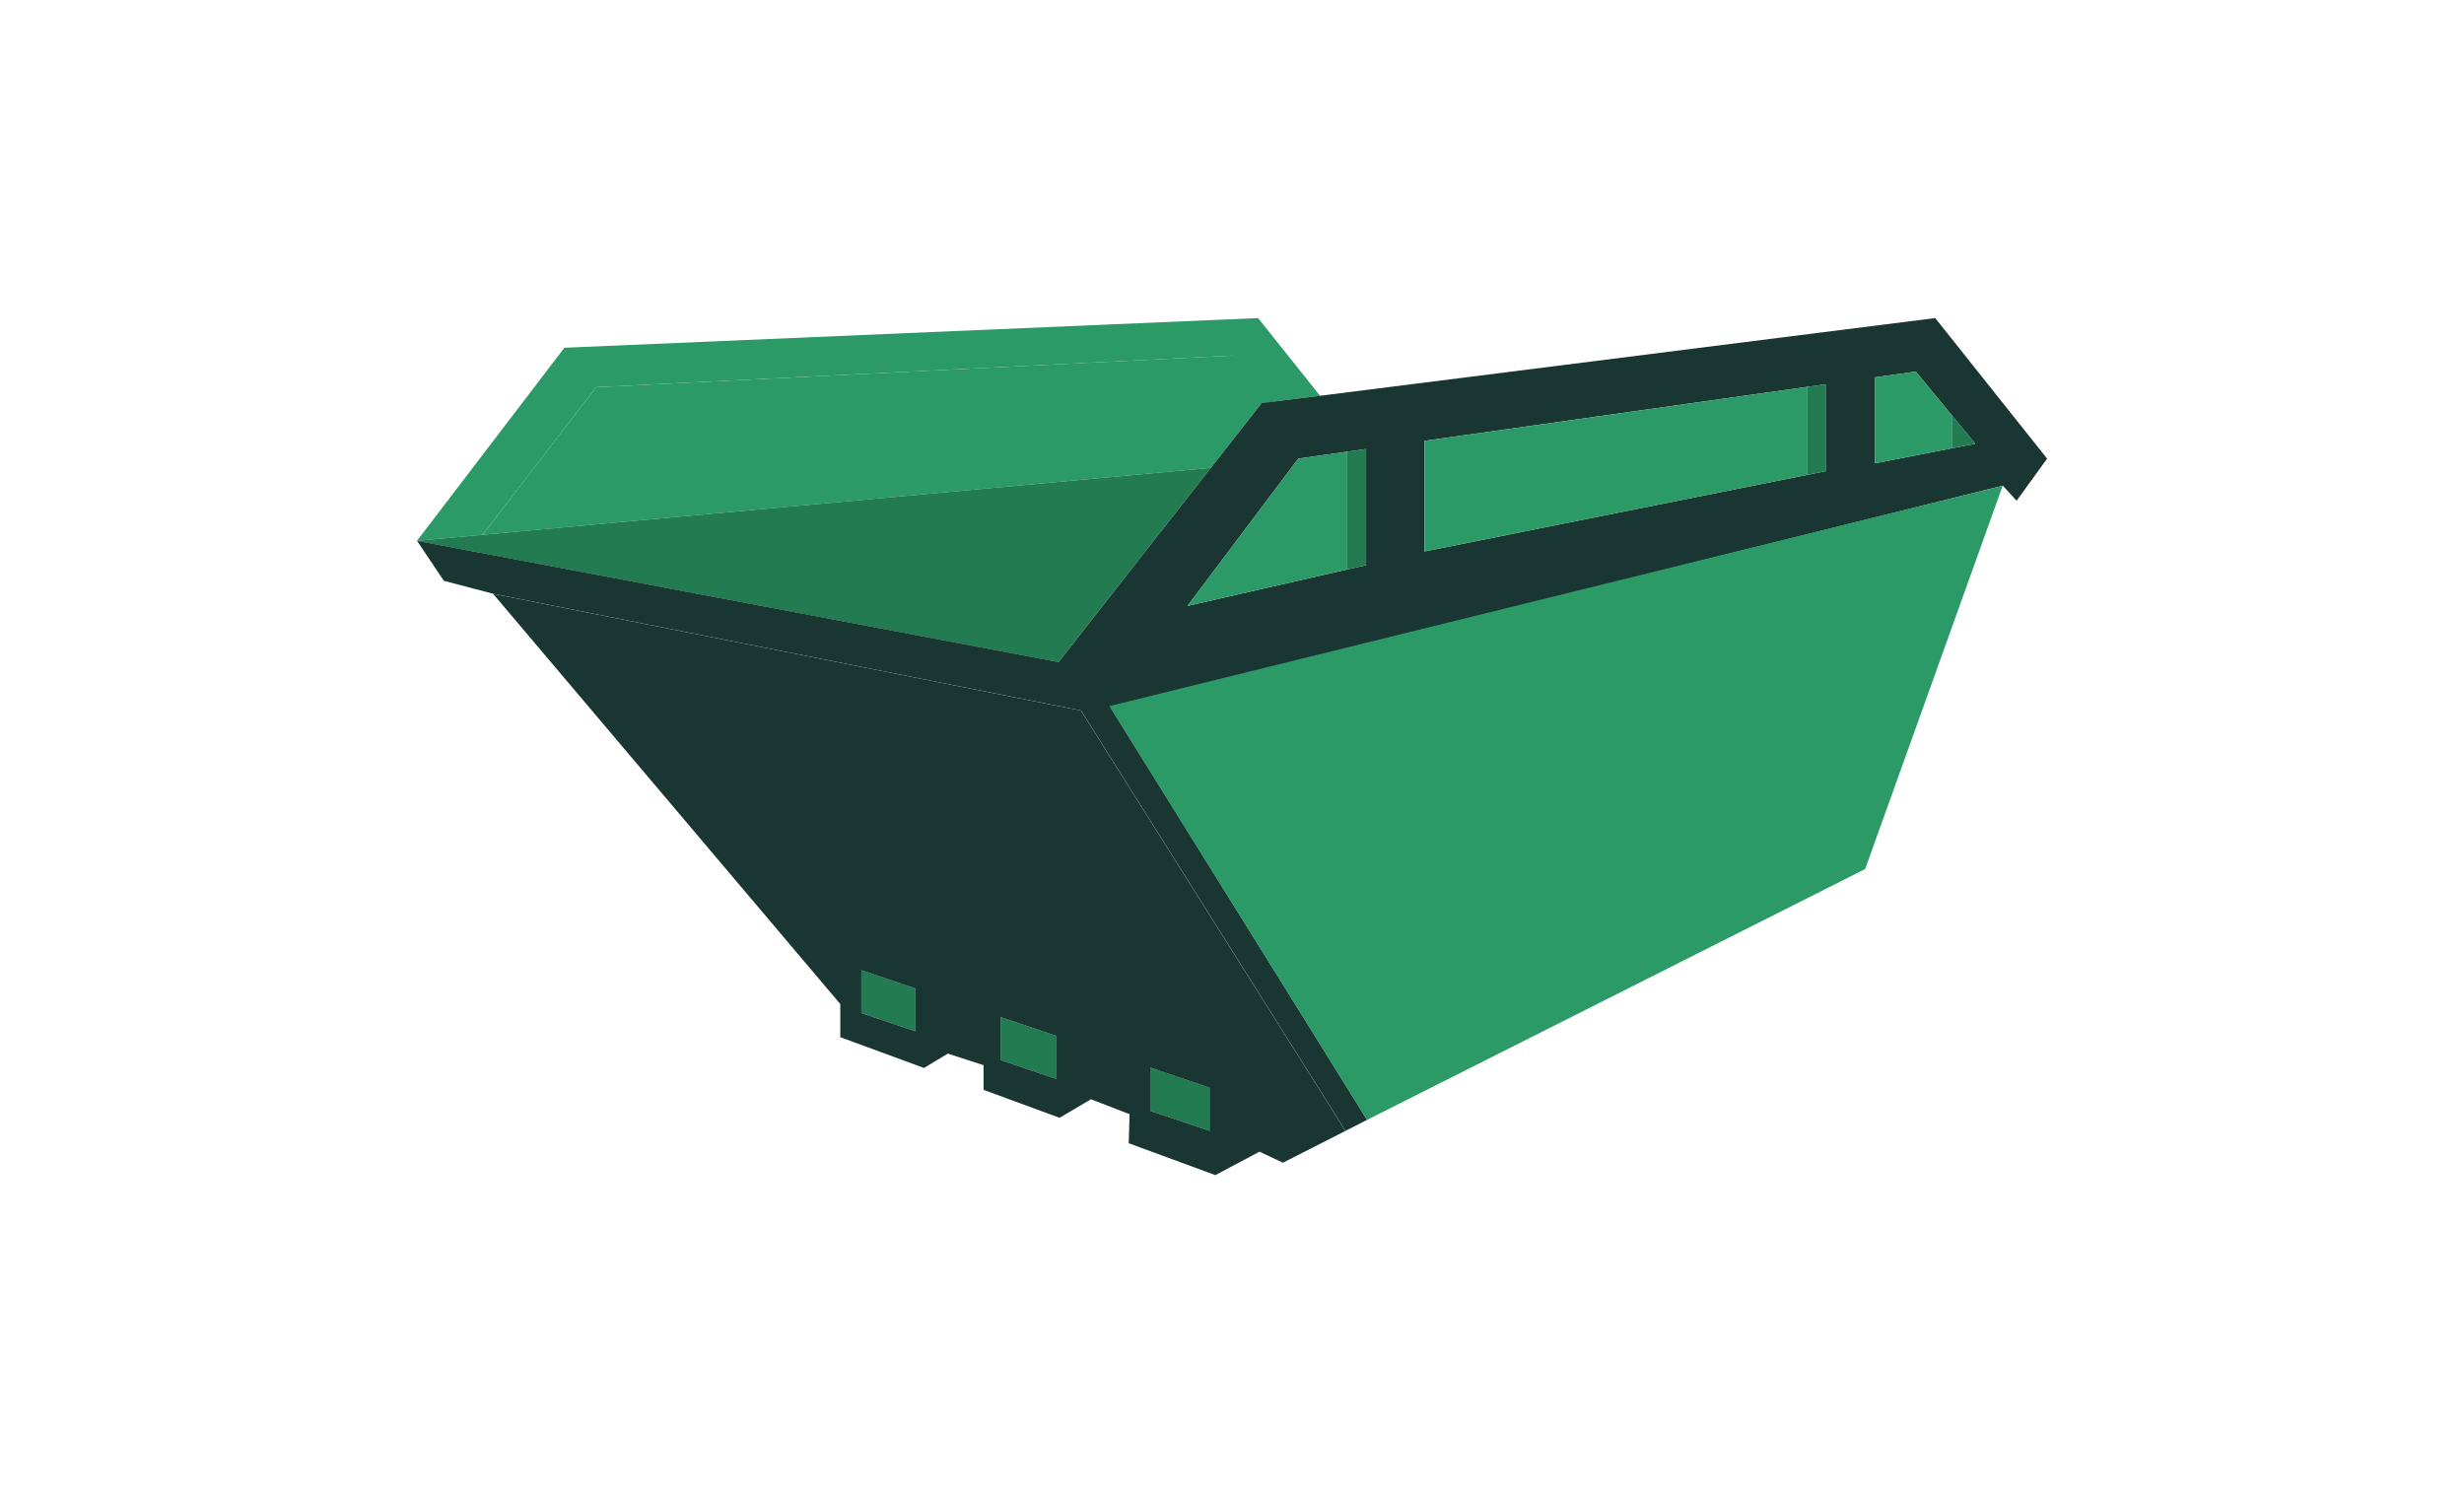 <?xml version="1.0" encoding="UTF-8"?>
<svg xmlns="http://www.w3.org/2000/svg" width="660" height="400" viewBox="0 0 660 400" fill="none">
  <path d="M324.32 125.34L283.52 177.37L111.68 144.89L129.25 143.27L324.32 125.34Z" fill="#2C9A66"></path>
  <path d="M353.59 106.03L341.99 107.49L330 95.27L159.68 103.73L129.25 143.27L111.68 144.89L151.17 93.16L336.99 85.21L353.59 106.03Z" fill="#2C9A66"></path>
  <path d="M341.99 107.49H341.98L337.92 108L337.76 108.2L324.33 125.34H324.32L129.25 143.27L159.68 103.73L333.06 95.1L341.99 107.49Z" fill="#2C9A66"></path>
  <path d="M518.34 85.21L353.6 106.02L342 107.48L337.93 107.99L337.78 108.19L324.34 125.33L283.55 177.36L111.71 144.88L118.89 155.59L132.1 159.06L289.55 190.33L360.41 302.94L366.19 300L297.49 189.57L536.46 130.1L540.16 134.15L548.33 122.86L518.36 85.2L518.34 85.21ZM502.23 101.09L513.16 99.55L522.95 111.42L529.1 118.87L522.95 120.07L502.23 124.12V101.1V101.09ZM381.56 118.09L484.02 103.65L489.02 102.95V126.22L484.02 127.22L381.56 147.72V118.08V118.09ZM347.76 122.85L360.86 121.01L365.92 120.29V151.4L360.86 152.55L318.07 162.32L347.76 122.85Z" fill="#193633"></path>
  <path d="M323.99 291.35V302.95L308.09 297.57V285.98L323.99 291.35Z" fill="#2C9A66"></path>
  <path d="M282.85 277.47V289.02L268.03 284.01V272.48L282.85 277.47Z" fill="#2C9A66"></path>
  <path d="M245.19 264.78V276.28L230.73 271.38V259.89L245.19 264.78Z" fill="#2C9A66"></path>
  <path d="M529.1 118.87L522.95 120.07V111.42L529.1 118.87Z" fill="#2C9A66"></path>
  <path d="M522.95 111.42V120.07L502.23 124.12V101.09L513.16 99.55L522.95 111.42Z" fill="#2C9A66"></path>
  <path d="M489.02 102.95V126.22L484.02 127.22V103.65L489.02 102.95Z" fill="#2C9A66"></path>
  <path d="M484.02 103.65V127.22L381.56 147.73V118.09L484.02 103.65Z" fill="#2C9A66"></path>
  <path d="M365.91 120.29V151.4L360.86 152.55V121.01L365.91 120.29Z" fill="#2C9A66"></path>
  <path d="M360.86 121.01V152.55L318.06 162.32L347.76 122.85L360.86 121.01Z" fill="#2C9A66"></path>
  <path d="M297.16 189.16L366.17 300.01L499.6 232.81L536.44 130.11L297.16 189.16Z" fill="#2C9A66"></path>
  <path d="M289.52 190.34L132.07 159.07L225.08 268.98V277.85L247.5 286.1L253.88 282.25L263.45 285.35V291.96L283.81 299.45L292.23 294.48L302.56 298.48L302.34 306.26L325.54 314.8L337.37 308.52L343.64 311.48L360.39 302.96L289.53 190.35L289.52 190.34ZM245.19 276.28L230.72 271.39V259.9L245.19 264.79V276.29V276.28ZM282.85 289.02L268.03 284V272.47L282.85 277.47V289.02ZM323.99 302.95L308.09 297.58V285.99L323.99 291.36V302.96V302.95Z" fill="#193633"></path>
  <path d="M341.98 107.49L337.76 108.2L337.92 108L341.98 107.49Z" fill="#193633"></path>
  <path opacity="0.1" d="M324.32 125.34L283.52 177.37L111.68 144.89L129.25 143.27L324.32 125.34Z" fill="#2C9A66"></path>
  <path opacity="0.1" d="M323.99 291.35V302.95L308.09 297.57V285.98L323.99 291.35Z" fill="#2C9A66"></path>
  <path opacity="0.1" d="M282.85 277.47V289.02L268.03 284.01V272.48L282.85 277.47Z" fill="#2C9A66"></path>
  <path opacity="0.1" d="M245.19 264.78V276.28L230.73 271.38V259.89L245.19 264.78Z" fill="#2C9A66"></path>
  <path opacity="0.1" d="M529.1 118.87L522.95 120.07V111.42L529.1 118.87Z" fill="#2C9A66"></path>
  <path opacity="0.1" d="M489.02 102.95V126.22L484.02 127.22V103.65L489.02 102.95Z" fill="#2C9A66"></path>
  <path opacity="0.1" d="M365.91 120.29V151.4L360.86 152.55V121.01L365.91 120.29Z" fill="#2C9A66"></path>
  <g opacity="0.2">
    <path d="M324.32 125.34L283.52 177.37L111.68 144.89L129.25 143.27L324.32 125.34Z" fill="black"></path>
    <path d="M323.99 291.35V302.95L308.09 297.57V285.98L323.99 291.35Z" fill="black"></path>
    <path d="M282.85 277.47V289.02L268.03 284.01V272.48L282.85 277.47Z" fill="black"></path>
    <path d="M245.19 264.78V276.28L230.73 271.38V259.89L245.19 264.78Z" fill="black"></path>
    <path d="M529.1 118.87L522.95 120.07V111.42L529.1 118.87Z" fill="black"></path>
    <path d="M489.02 102.95V126.22L484.02 127.22V103.65L489.02 102.95Z" fill="black"></path>
    <path d="M365.91 120.29V151.4L360.86 152.55V121.01L365.91 120.29Z" fill="black"></path>
  </g>
</svg>
